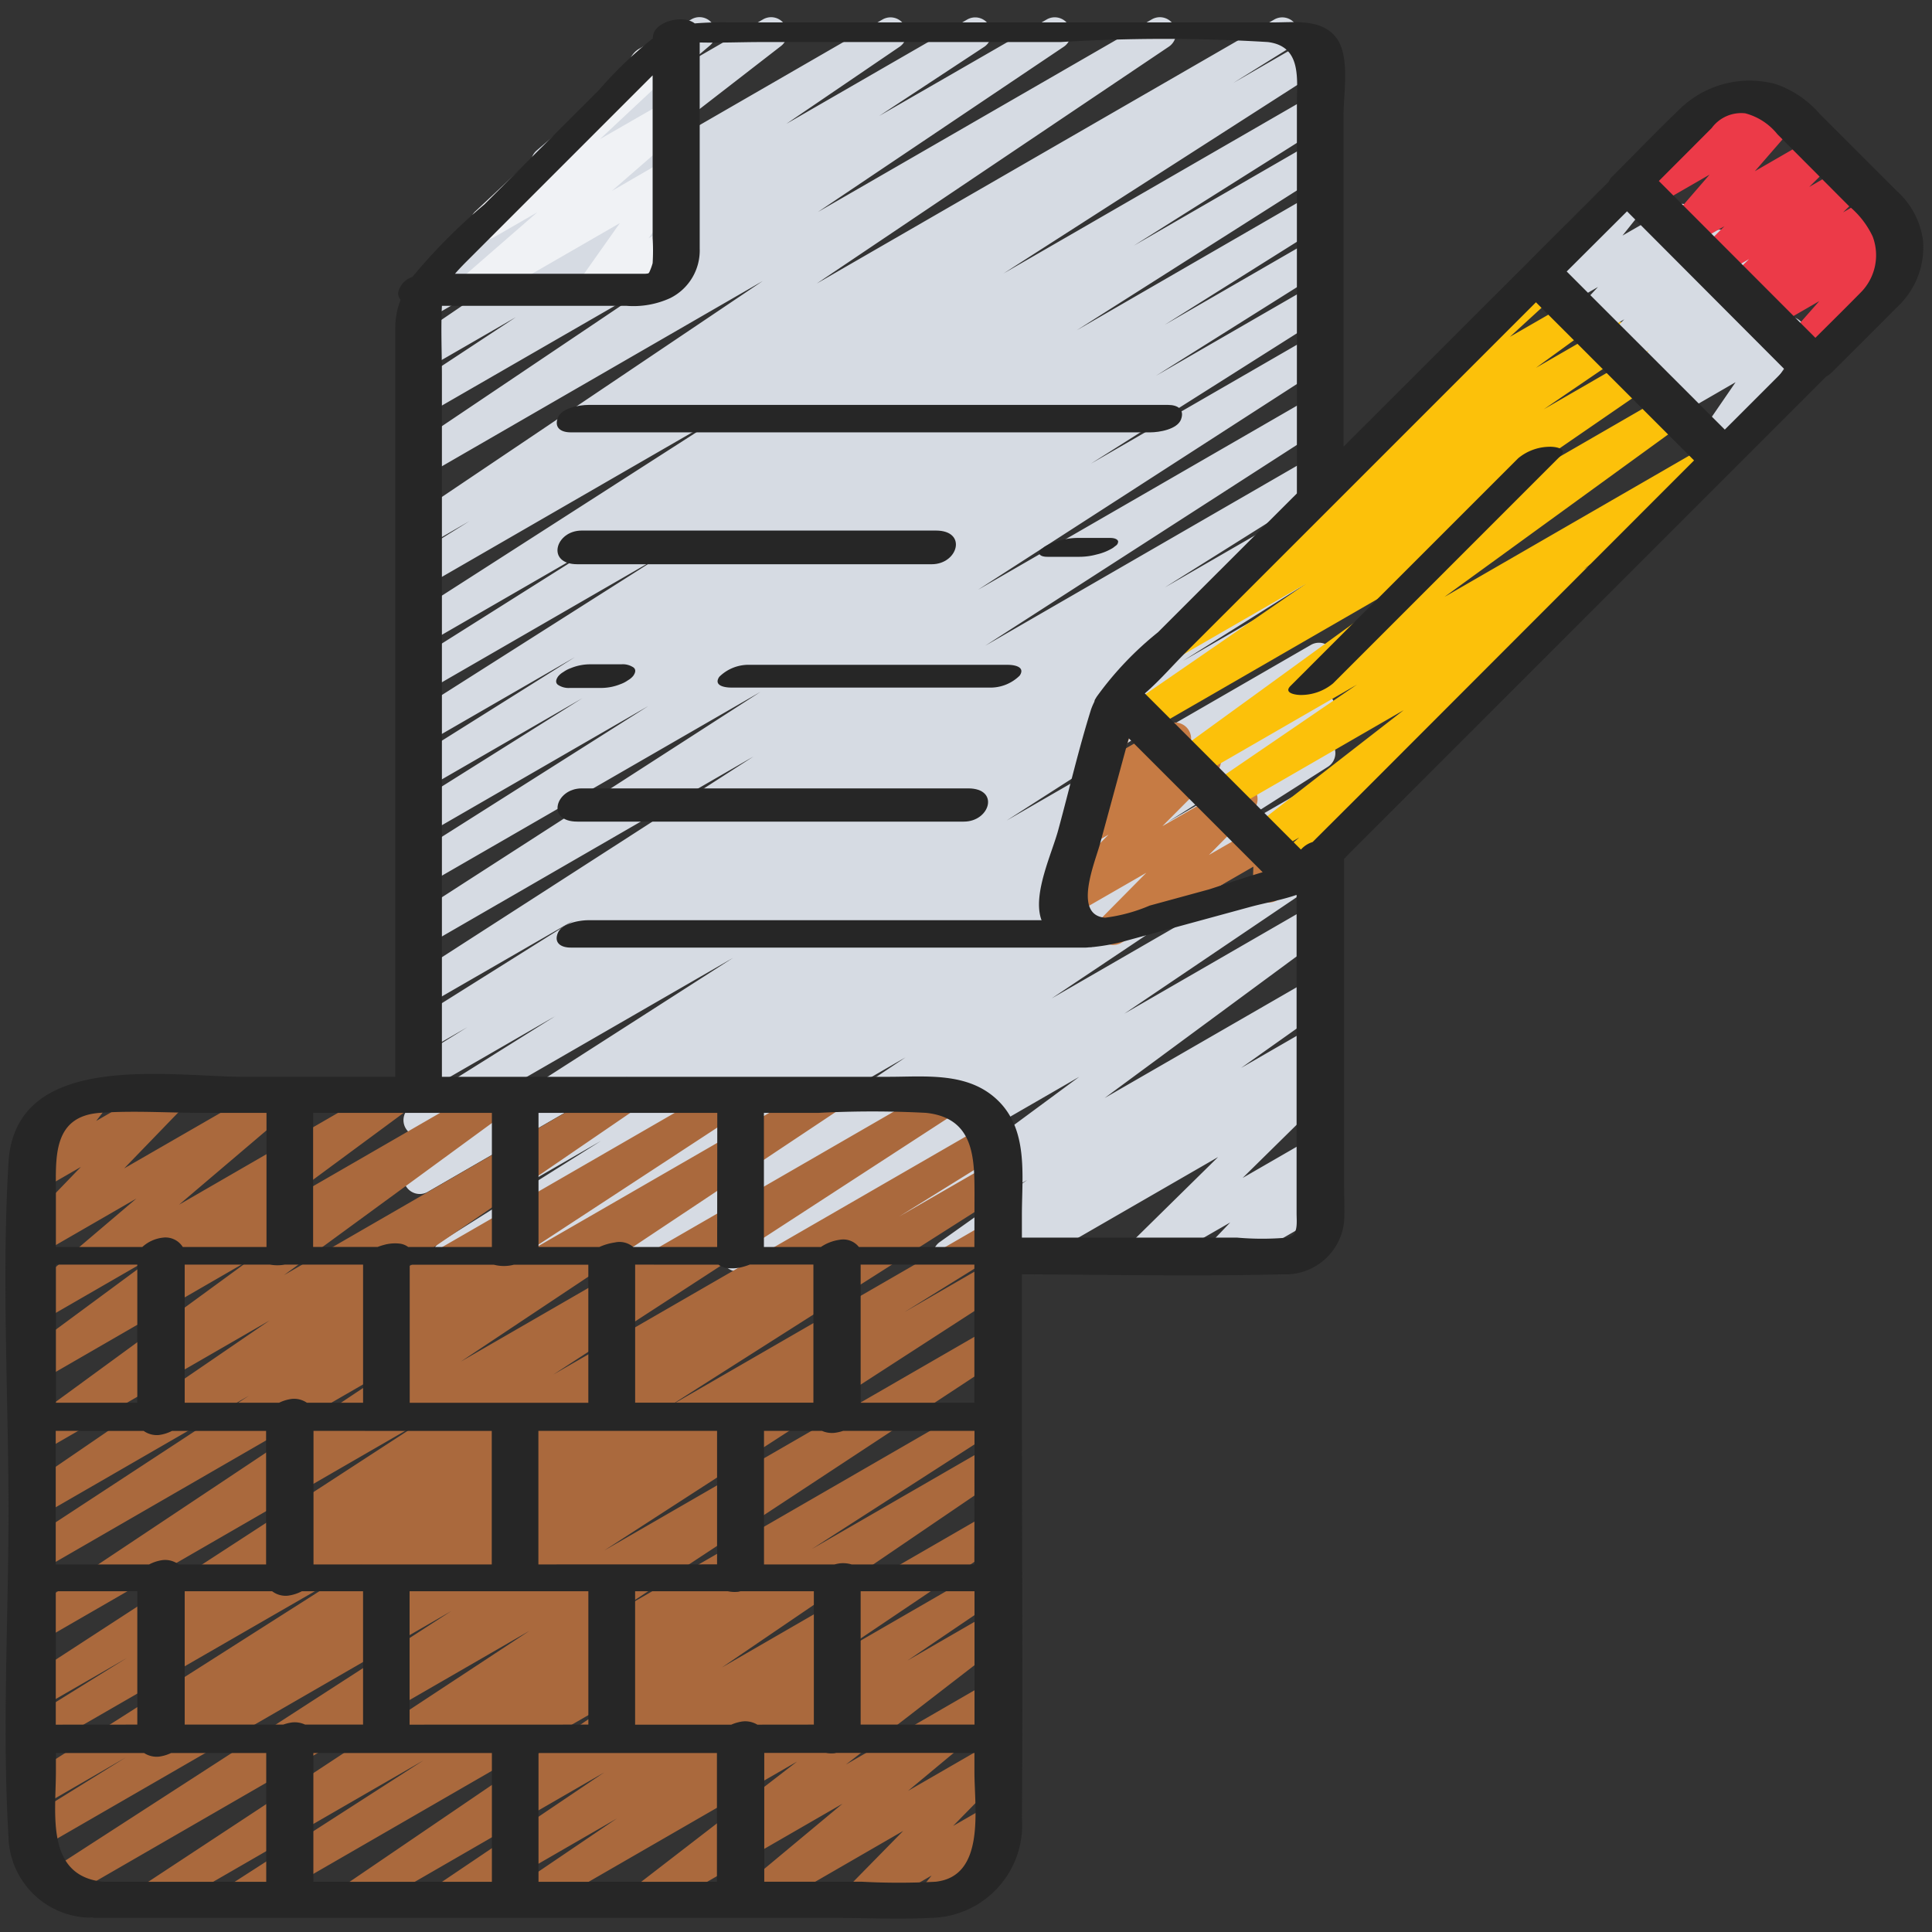 <svg id="Icons" height="512" viewBox="0 0 60 60" width="512" xmlns="http://www.w3.org/2000/svg"><rect x="0" y="0" width="60" height="60" fill="#333333" stroke="none"/><path d="m13.934 39.5a.5.5 0 0 1 -.267-.923l5-3.147-5.387 3.107a.5.5 0 0 1 -.516-.855l6.729-4.252-6.213 3.587a.5.5 0 0 1 -.519-.854l10-6.413-9.481 5.47a.5.5 0 0 1 -.515-.857l4.484-2.809-3.969 2.291a.5.5 0 0 1 -.513-.858l1.748-1.087-1.235.712a.5.5 0 0 1 -.515-.856l5.069-3.183-4.554 2.627a.5.5 0 0 1 -.52-.852l10.64-6.854-10.12 5.845a.5.5 0 0 1 -.52-.853l10.859-7-10.339 5.965a.5.5 0 0 1 -.517-.855l7.372-4.67-6.856 3.958a.5.5 0 0 1 -.515-.857l5.319-3.342-4.8 2.773a.5.5 0 0 1 -.515-.856l5.085-3.193-4.57 2.638a.5.5 0 0 1 -.517-.855l7.8-4.954-7.287 4.207a.5.5 0 0 1 -.516-.855l6.026-3.8-5.51 3.181a.5.5 0 0 1 -.52-.854l9.982-6.407-9.462 5.462a.5.5 0 0 1 -.514-.857l1.817-1.133-1.3.752a.5.5 0 0 1 -.529-.848l10.936-7.36-10.41 6.011a.5.5 0 0 1 -.529-.847l7.64-5.139-7.111 4.1a.5.5 0 0 1 -.525-.849l3.267-2.152-2.742 1.583a.5.5 0 0 1 -.531-.846l3.529-2.4-3 1.73a.5.5 0 0 1 -.555-.828l5.067-3.92-.547.315a.5.5 0 0 1 -.658-.144.5.5 0 0 1 .084-.669l2.913-2.476a.5.5 0 0 1 .211-.626l1.68-.969a.5.5 0 0 1 .574.814l-.526.447 2.18-1.261a.5.5 0 0 1 .556.828l-5.056 3.915 8.217-4.743a.5.5 0 0 1 .531.845l-3.529 2.402 5.63-3.247a.5.5 0 0 1 .525.849l-3.269 2.151 5.209-3a.5.5 0 0 1 .529.847l-7.643 5.137 10.373-5.984a.5.5 0 0 1 .53.847l-10.94 7.359 14.221-8.206a.5.5 0 0 1 .515.856l-1.799 1.12 2.33-1.345a.5.5 0 0 1 .52.854l-9.987 6.409 9.557-5.516a.5.5 0 0 1 .516.855l-6.026 3.797 5.51-3.181a.5.5 0 0 1 .517.855l-7.8 4.954 7.283-4.207a.5.5 0 0 1 .515.856l-5.068 3.183 4.553-2.629a.5.5 0 0 1 .515.856l-5.335 3.353 4.82-2.782a.5.5 0 0 1 .517.855l-7.359 4.657 6.843-3.95a.5.5 0 0 1 .521.853l-10.869 7.013 10.348-5.973a.5.5 0 0 1 .52.852l-10.641 6.857 10.124-5.845a.5.5 0 0 1 .515.856l-5.069 3.183 4.554-2.629a.5.5 0 0 1 .513.858l-1.726 1.073 1.213-.7a.5.5 0 0 1 .515.856l-4.5 2.82 3.986-2.3a.5.5 0 0 1 .519.853l-9.985 6.407 9.466-5.464a.5.5 0 0 1 .516.855l-6.744 4.261 6.228-3.595a.5.5 0 0 1 .516.855l-5 3.148 4.482-2.587a.5.5 0 0 1 .518.855l-5.058 3.218 4.538-2.619a.5.5 0 0 1 .528.849l-8.588 5.746 8.06-4.652a.5.5 0 0 1 .53.846l-6.335 4.281 5.805-3.351a.5.5 0 0 1 .547.835l-6.963 5.135 6.416-3.7a.5.5 0 0 1 .539.841l-2.717 1.925 2.178-1.257a.5.5 0 0 1 .538.842l-.444.311a.5.5 0 0 1 .506.833l-2.73 2.687 2.13-1.229a.5.5 0 0 1 .611.778l-.632.669.023-.013a.5.5 0 0 1 .5.865l-3.042 1.757a.5.5 0 0 1 -.612-.778l.636-.666-2.505 1.442a.5.5 0 0 1 -.6-.789l2.729-2.685-6.029 3.479a.5.5 0 0 1 -.538-.842l.349-.246-1.887 1.09a.5.5 0 0 1 -.539-.841l2.715-1.927-4.8 2.771a.5.5 0 0 1 -.547-.835l6.963-5.14-10.359 5.98a.5.5 0 0 1 -.53-.847l6.339-4.283-8.892 5.133a.5.5 0 0 1 -.528-.849l8.584-5.744-11.426 6.6a.5.5 0 0 1 -.519-.855l5.062-3.222-7.067 4.08a.5.5 0 0 1 -.246.065z" fill="#d6dbe3"/><path d="m4.709 59.471a.5.5 0 0 1 -.275-.918l12.01-7.907-14.376 8.3a.5.5 0 0 1 -.521-.852l12.47-8.062-12.737 7.353a.5.5 0 0 1 -.513-.858l3.147-1.953-2.634 1.526a.5.5 0 0 1 -.518-.855l10.5-6.683-9.982 5.755a.5.5 0 0 1 -.513-.857l3.17-1.969-2.657 1.534a.5.5 0 0 1 -.522-.851l12.5-8.127-11.979 6.917a.5.5 0 0 1 -.527-.849l11.775-7.843-11.248 6.494a.5.5 0 0 1 -.524-.851l6.975-4.569-6.451 3.724a.5.5 0 0 1 -.532-.845l7.626-5.217-7.094 4.092a.5.5 0 0 1 -.545-.836l7.066-5.164-6.521 3.767a.5.5 0 0 1 -.668-.159.5.5 0 0 1 .121-.676l4.232-3.124-3.685 2.127a.5.5 0 0 1 -.574-.813l3.53-3-2.956 1.707a.5.5 0 0 1 -.609-.781l1.842-1.908-1.233.711a.5.5 0 0 1 -.644-.739l.576-.742a.5.5 0 0 1 -.138-.921l1.627-.938a.5.5 0 0 1 .645.74l-.357.46 2.102-1.211a.5.5 0 0 1 .609.78l-1.842 1.905 4.659-2.685a.5.5 0 0 1 .574.813l-3.53 3 6.6-3.813a.5.5 0 0 1 .547.835l-4.229 3.122 6.86-3.96a.5.5 0 0 1 .545.836l-7.063 5.167 10.391-6a.5.5 0 0 1 .532.845l-7.625 5.216 10.5-6.061a.5.5 0 0 1 .525.85l-6.983 4.571 9.4-5.424a.5.5 0 0 1 .527.848l-11.777 7.841 14.857-8.577a.5.5 0 0 1 .522.852l-12.506 8.128 13.375-7.72a.5.5 0 0 1 .513.857l-3.147 1.954 2.8-1.614a.5.5 0 0 1 .518.855l-10.501 6.679 9.979-5.761a.5.5 0 0 1 .513.858l-3.147 1.953 2.634-1.521a.5.5 0 0 1 .521.853l-12.474 8.069 11.954-6.9a.5.5 0 0 1 .525.851l-12.011 7.905 11.486-6.631a.5.5 0 0 1 .52.853l-6.032 3.879 5.512-3.181a.5.5 0 0 1 .531.845l-8.834 6.013 8.3-4.793a.5.5 0 0 1 .529.848l-5.194 3.5 4.665-2.694a.5.5 0 0 1 .53.847l-3.067 2.078 2.537-1.465a.5.5 0 0 1 .555.829l-5.003 3.865 4.451-2.571a.5.5 0 0 1 .57.817l-3.091 2.571 2.517-1.453a.5.5 0 0 1 .606.783l-1.723 1.759 1.119-.645a.5.5 0 0 1 .64.744l-.548.688a.5.5 0 0 1 .144.921l-1.711.988a.5.5 0 0 1 -.641-.744l.328-.411-2 1.155a.5.5 0 0 1 -.607-.783l1.725-1.758-4.4 2.542a.5.5 0 0 1 -.571-.816l3.087-2.571-5.865 3.384a.5.5 0 0 1 -.556-.828l5.008-3.864-8.133 4.692a.5.5 0 0 1 -.53-.846l3.066-2.078-5.064 2.924a.5.5 0 0 1 -.529-.847l5.2-3.507-7.54 4.354a.5.5 0 0 1 -.532-.845l8.832-6.012-11.877 6.857a.5.5 0 0 1 -.521-.853l6.028-3.877-8.193 4.73a.5.5 0 0 1 -.25.071z" fill="#aa693d"/><path d="m14.714 9.47a.5.5 0 0 1 -.327-.878l2.3-2-1.325.764a.5.5 0 0 1 -.592-.8l4.83-4.511a.5.5 0 0 1 .241-.524l.881-.509a.5.5 0 0 1 .592.8l-2.68 2.508 2.089-1.2a.5.5 0 0 1 .577.811l-2.3 2 1.728-1a.5.5 0 0 1 .658.721l-1.244 1.748.579-.334a.5.5 0 0 1 .5.866l-2.55 1.468a.5.5 0 0 1 -.658-.72l1.237-1.751-4.286 2.471a.49.49 0 0 1 -.25.07z" fill="#f0f2f5"/><path d="m34.581 29.346a.5.5 0 0 1 -.355-.852l1.374-1.389-2.258 1.3a.5.5 0 0 1 -.6-.785l1.686-1.7-.581.335a.5.5 0 0 1 -.6-.787l.608-.606a.483.483 0 0 1 -.187-.1.5.5 0 0 1 -.144-.557l.713-1.9a.562.562 0 0 1 -.035-.05.5.5 0 0 1 .184-.684l.315-.182a.5.5 0 0 1 .718.61l-.47 1.251 1.3-.748a.5.5 0 0 1 .6.787l-.191.19.525-.3a.5.5 0 0 1 .6.785l-1.683 1.693 2.218-1.28a.5.5 0 0 1 .6.784l-1.372 1.389 1.654-.95a.5.5 0 0 1 .75.447l-.018.6.023-.013a.5.5 0 1 1 .5.867l-.8.461a.5.5 0 0 1 -.75-.448l.019-.6-4.092 2.361a.49.49 0 0 1 -.251.071z" fill="#c67b44"/><path d="m40.047 27.427a.5.5 0 0 1 -.325-.88l.629-.539-.9.516a.5.5 0 0 1 -.551-.824l4.692-3.645-5.463 3.154a.5.5 0 0 1 -.531-.846l4.54-3.1-5.048 2.914a.5.5 0 0 1 -.544-.837l7.636-5.546-8.55 4.935a.5.5 0 0 1 -.533-.844l5.462-3.759-3.836 2.215a.5.5 0 0 1 -.532-.846l3.615-2.459a.5.5 0 0 1 -.257-.9l3.47-2.531a.5.5 0 0 1 -.126-.821l3.742-3.445a.5.5 0 0 1 .243-.516l.9-.517a.5.5 0 0 1 .589.8l-1.477 1.354 2.108-1.214a.5.5 0 0 1 .545.837l-1.845 1.34 2.352-1.358a.5.5 0 0 1 .531.846l-2.64 1.8 3.06-1.767a.5.5 0 0 1 .533.845l-5.464 3.76 5.88-3.395a.5.5 0 0 1 .544.837l-7.636 5.546 8.328-4.807a.5.5 0 0 1 .532.845l-4.538 3.1.224-.13a.5.5 0 0 1 .557.827l-5.173 4.019a.5.5 0 0 1 .3.879l-2.965 2.53a.5.5 0 0 1 -.213.622l-1.615.933a.49.49 0 0 1 -.25.072z" fill="#fcc10a"/><path d="m53.156 14.337a.5.5 0 0 1 -.412-.783l1.156-1.684-1.841 1.064a.5.5 0 0 1 -.6-.794l.155-.148-.321.185a.5.5 0 0 1 -.6-.788l.519-.514-.778.448a.5.5 0 0 1 -.605-.784l.614-.622-.9.521a.5.5 0 0 1 -.617-.773l.7-.752-1.026.587a.5.5 0 0 1 -.642-.744l1.6-2.012a.553.553 0 0 1 -.043-.061.5.5 0 0 1 .19-.683l.918-.529a.5.5 0 0 1 .642.745l-.877 1.1 1.594-.916a.5.5 0 0 1 .618.773l-.7.75 1.257-.723a.5.5 0 0 1 .606.784l-.616.623.916-.528a.5.5 0 0 1 .6.788l-.518.513.582-.335a.5.5 0 0 1 .595.794l-.155.148.149-.086a.5.5 0 0 1 .662.716l-1.264 1.838a.5.5 0 0 1 .224.932l-1.534.886a.5.5 0 0 1 -.248.064z" fill="#d6dbe3"/><path d="m55.831 11.363a.5.5 0 0 1 -.375-.83l1.044-1.182-1.5.867a.5.5 0 0 1 -.584-.8l.1-.088-.261.151a.5.5 0 0 1 -.6-.791l.664-.644-.956.551a.5.5 0 0 1 -.6-.787l.79-.784-1.12.645a.5.5 0 0 1 -.628-.76l1.288-1.488-1.85 1.067a.5.5 0 0 1 -.593-.8l1.238-1.17a.513.513 0 0 1 -.085-.11.5.5 0 0 1 .183-.682l1.943-1.128a.5.5 0 0 1 .593.8l-.1.1.735-.424a.5.5 0 0 1 .628.76l-1.285 1.48 1.878-1.084a.5.5 0 0 1 .6.788l-.791.786 1.113-.645a.5.5 0 0 1 .6.791l-.662.643.938-.541a.5.5 0 0 1 .584.8l-.1.089a.5.5 0 0 1 .6.777l-1.207 1.38a.5.5 0 0 1 .224.931l-2.2 1.268a.489.489 0 0 1 -.246.064z" fill="#ec3a48"/><g fill="#262626"><path d="m.264 57.047a2.574 2.574 0 0 0 2.493 2.507.659.659 0 0 0 .087-.009.721.721 0 0 0 .1.016h22.917c1.013 0 2.042.053 3.054 0a2.883 2.883 0 0 0 2.821-3.1c.034-4.162 0-8.325 0-12.486v-4.4c2.7.011 5.407.067 8.105 0a1.827 1.827 0 0 0 1.9-1.624c.026-.409 0-.829 0-1.24v-10.033c.048-.052.1-.108.146-.157l4.922-4.921 9.9-9.9a1.035 1.035 0 0 0 .188-.143c.682-.682 1.368-1.361 2.047-2.047a2.523 2.523 0 0 0 .778-2.032 2.514 2.514 0 0 0 -.822-1.554l-2.391-2.392a3.208 3.208 0 0 0 -1.337-.913 3.106 3.106 0 0 0 -3.015.776c-.721.692-1.414 1.415-2.121 2.121a.428.428 0 0 0 -.076.126q-4.117 4.116-8.236 8.231v-10.297c0-.648.2-1.78-.193-2.36-.44-.642-1.3-.52-1.974-.52h-16.881a10.621 10.621 0 0 0 -1.1.031c-.372-.292-1.3-.05-1.3.437v.026a12.4 12.4 0 0 0 -1.687 1.619l-3.546 3.539a17.94 17.94 0 0 0 -2.236 2.252.67.67 0 0 0 -.439.466.306.306 0 0 0 .073.245 2.388 2.388 0 0 0 -.165.831v23.3h-4.676c-2.359-.003-7.125-.842-7.336 2.658-.216 3.581 0 7.241 0 10.827 0 3.349-.201 6.773 0 10.12zm8.123-17.773a1.283 1.283 0 0 0 .454 0h2.435v4.289h-1.746a.706.706 0 0 0 -.472-.118 1.256 1.256 0 0 0 -.389.118h-2.933v-4.289zm6.889-4.713v4.165h-2.6a.566.566 0 0 0 -.23-.1 1.271 1.271 0 0 0 -.538.04 1.89 1.89 0 0 0 -.181.059h-2.003v-4.164zm8.244 19a.729.729 0 0 0 -.459-.1 1.312 1.312 0 0 0 -.35.1h-2.987v-4.144h2.876a1.037 1.037 0 0 0 .313.018c.022 0 .06-.013.089-.018h2.273v4.142zm-1.255 4.88h-5.541v-4h5.541zm-12.533 0v-4h5.544v4zm-8-4.88v-4.144h2.532v4.142zm2.731-9.122a.7.7 0 0 0 .477.126 1.241 1.241 0 0 0 .4-.126h2.924v4.146h-2.716a.7.7 0 0 0 -.49-.136 1.275 1.275 0 0 0 -.427.136h-2.9v-4.148zm10.809 0v4.146h-5.536v-4.148zm-2.552-5.163h2.614a1.228 1.228 0 0 0 .629 0h2.308v4.289h-5.547v-4.291zm9.595 0a.551.551 0 0 0 .233.1 1.258 1.258 0 0 0 .539-.037 1.845 1.845 0 0 0 .2-.067h1.974v4.289h-1.951c-.035 0-.068 0-.1 0h-3.485v-4.287zm7.945 9.309h-3.812a.931.931 0 0 0 -.363-.034 1.386 1.386 0 0 0 -.168.034h-2.19v-4.148h1.8a.774.774 0 0 0 .4.06 1.409 1.409 0 0 0 .258-.06h4.079zm-13.54 0v-4.148h5.549v4.146zm-4 4.976v-4.144h5.552v4.142zm-6.984-3.991v-.153h2.715a.689.689 0 0 0 .491.138 1.281 1.281 0 0 0 .433-.138h1.9v4.142h-1.8a.759.759 0 0 0 -.406-.067 1.376 1.376 0 0 0 -.273.067h-3.06zm20.992-.027v-.126h3.536v4.142h-3.536zm0-5.98v-4.289h3.532v4.289zm3.532-4.837h-3.587a.618.618 0 0 0 -.6-.223 1.376 1.376 0 0 0 -.579.223h-1.77v-4.165h1.7a31.8 31.8 0 0 1 3.34 0c1.486.161 1.5 1.388 1.5 2.529zm-7.988-.151v.151h-2.607a.655.655 0 0 0 -.57-.14 1.786 1.786 0 0 0 -.48.14h-1.891v-4.165h5.552zm-18.008 4.852v.136h-2.528v-4.289h2.528zm-2.528 11.607v-.593h2.739a.713.713 0 0 0 .467.112 1.263 1.263 0 0 0 .372-.112h2.954v4h-5.055c-1.806-.173-1.477-2.118-1.477-3.407zm27.32 3.405a21.539 21.539 0 0 1 -2.287 0h-3.034v-4h1.919a1 1 0 0 0 .261.01c.012 0 .033-.007.047-.01h4.3v.61c.002 1.125.349 3.222-1.206 3.39zm5.264-29.939c-1.009-.081-.318-1.707-.159-2.291l.893-3.281 3.93 3.93.229.229c-.71.211-1.547.5-1.677.537l-1.832.5a5.142 5.142 0 0 1 -1.384.376zm16.209-21.937 4.9 4.915q-.931.932-1.864 1.864-2.191-2.193-4.385-4.385l-.525-.526zm2.629-2.586a1.138 1.138 0 0 1 1.042-.458 1.9 1.9 0 0 1 1 .651l2.222 2.23a2.722 2.722 0 0 1 .736.946 1.643 1.643 0 0 1 -.388 1.754c-.46.468-.927.929-1.392 1.391l-4.861-4.87zm-5.458 5.411 4.383 4.384.527.527-4.877 4.881-5.415 5.42-1.554 1.55a.8.8 0 0 0 -.362.234l-4.314-4.314-.535-.535c.45-.385.853-.856 1.27-1.272l4.97-4.968zm-27.432-7.047v5.05a6.376 6.376 0 0 1 0 .782 1.792 1.792 0 0 1 -.105.285.14.14 0 0 1 -.027.031.532.532 0 0 1 -.093.013c-.111 0-.223 0-.334 0h-5.578c.094-.111.2-.222.318-.342zm-6.544 7.167v-.01h5.733a2.751 2.751 0 0 0 1.357-.24 1.653 1.653 0 0 0 .916-1.539v-6.4c.643.015 1.3-.013 1.931-.013h9.278a52.765 52.765 0 0 1 6.437 0c1.06.134.9 1.149.9 1.948v12.07l-4.317 4.314a10.238 10.238 0 0 0 -1.9 2c-.006.007-.007.013-.013.02l-.015.028a.219.219 0 0 0 -.045.107 2.032 2.032 0 0 0 -.1.232c-.385 1.228-.679 2.494-1.017 3.736-.2.747-.8 1.986-.536 2.781 0 .014.013.022.017.036h-14.072c-.284 0-.829.093-.955.4s.1.45.4.45h16c.03 0 .072-.006.107-.008s.059 0 .09-.007.043 0 .068-.007a6.052 6.052 0 0 0 1-.194l3.839-1.047c.441-.12.966-.211 1.44-.374v9.883c0 .3.064.7-.286.761a8.9 8.9 0 0 1 -1.566 0h-6.679v-.709c0-1.22.21-2.649-.768-3.572-.918-.868-2.218-.713-3.379-.713h-13.865v-21.763c0-.72-.035-1.451 0-2.17zm-10.624 25.053c1.05-.076 2.135 0 3.187 0h1.989v4.165h-2.6a.633.633 0 0 0 -.623-.289 1.126 1.126 0 0 0 -.633.289h-2.684v-1.669c0-1.085-.115-2.389 1.364-2.496z"/><path d="m40.431 21.583a1.561 1.561 0 0 0 .967-.358l6.189-6.19.881-.881c.235-.235-.205-.287-.353-.279a1.552 1.552 0 0 0 -.967.357q-3.095 3.095-6.19 6.19-.439.441-.881.881c-.235.236.206.287.354.28z"/><path d="m30.068 24.484h-12c-.816 0-1.121 1.032-.136 1.032h12c.816 0 1.121-1.032.136-1.032z"/><path d="m17.706 21.364h1a1.6 1.6 0 0 0 .566-.118.949.949 0 0 0 .232-.121.581.581 0 0 0 .163-.137c.054-.078.1-.181.01-.257a.592.592 0 0 0 -.383-.1h-1a1.6 1.6 0 0 0 -.566.118.949.949 0 0 0 -.232.121.581.581 0 0 0 -.163.137c-.054.078-.1.181-.01.257a.592.592 0 0 0 .383.1z"/><path d="m31.3 20.647h-8a1.293 1.293 0 0 0 -.962.372c-.185.272.159.334.368.334h8a1.293 1.293 0 0 0 .962-.372c.182-.272-.162-.334-.368-.334z"/><path d="m28.934 17.523c.822 0 1.117-1.046.132-1.046h-11c-.822 0-1.117 1.046-.132 1.046z"/><path d="m33.594 16.706h-.124a2.051 2.051 0 0 0 -.529.072 1.7 1.7 0 0 0 -.5.2l-.1.076a.152.152 0 0 0 -.068.138c.038.089.175.1.254.1h1a2.051 2.051 0 0 0 .529-.072 1.7 1.7 0 0 0 .5-.2l.1-.076a.153.153 0 0 0 .068-.138c-.038-.089-.175-.1-.254-.1z"/><path d="m17.723 13.427h18c.277 0 .838-.093.954-.4s-.094-.452-.4-.452h-18c-.277 0-.838.093-.954.4s.094.452.4.452z"/></g></svg>